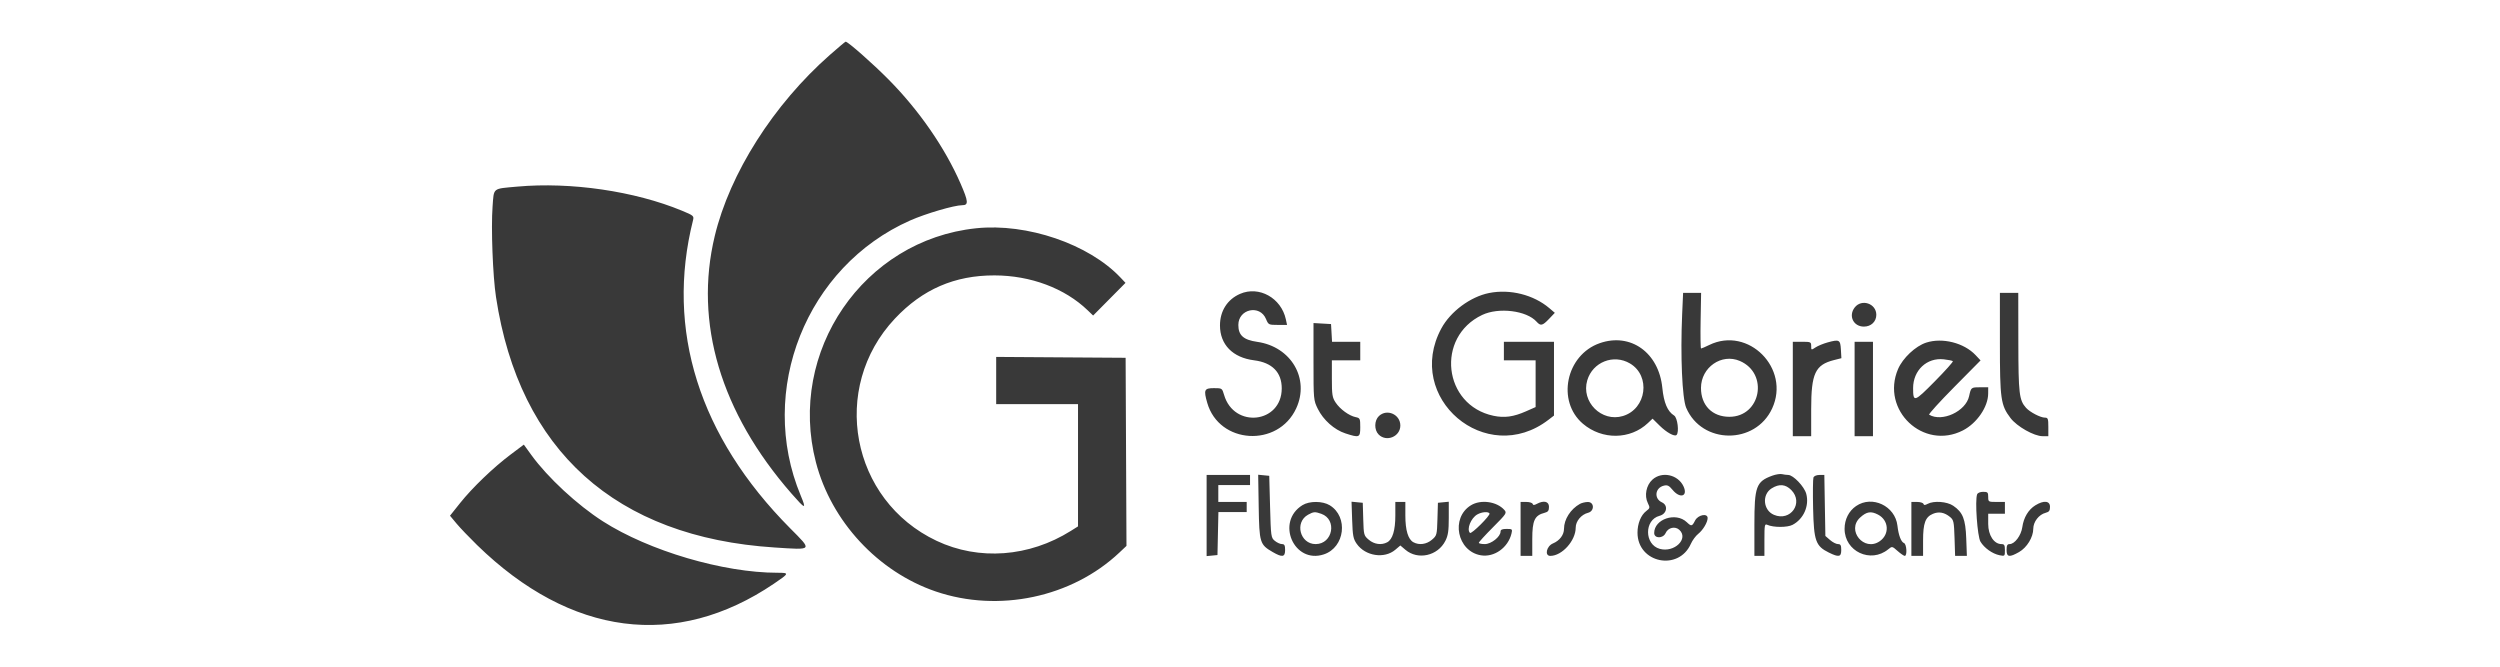 <svg width="300" height="80" viewBox="0 0 300 80" fill="none" xmlns="http://www.w3.org/2000/svg">
<path fill-rule="evenodd" clip-rule="evenodd" d="M99.589 6.585C92.829 12.533 87.579 20.794 85.769 28.326C83.269 38.733 86.476 49.495 94.975 59.221C96.661 61.151 96.799 61.181 96.083 59.461C90.834 46.85 96.754 31.976 109.219 26.457C111.088 25.63 114.514 24.625 115.466 24.625C116.243 24.625 116.21 24.19 115.266 22.025C113.392 17.726 110.296 13.25 106.641 9.554C104.737 7.629 101.755 5 101.476 5C101.428 5 100.579 5.713 99.589 6.585ZM62.065 22.394C59.057 22.667 59.28 22.486 59.109 24.776C58.916 27.361 59.133 33.1 59.521 35.651C62.322 54.078 73.877 64.466 92.945 65.698C97.587 65.998 97.504 66.098 94.826 63.401C83.889 52.388 79.851 39.58 83.165 26.421C83.292 25.917 83.222 25.858 81.831 25.282C76.161 22.935 68.483 21.813 62.065 22.394ZM117.137 27.393C103.62 28.805 94.461 42.181 97.91 55.474C99.748 62.561 105.356 68.609 112.279 70.973C119.83 73.552 128.618 71.693 134.324 66.311L135.177 65.507L135.126 54.221L135.074 42.935L127.308 42.882L119.542 42.829V45.664V48.499H124.452H129.362L129.362 55.833L129.361 63.167L128.51 63.702C123.499 66.849 117.468 67.297 112.392 64.899C102.09 60.032 99.561 46.553 107.39 38.231C110.7 34.713 114.561 33.038 119.342 33.048C123.68 33.057 127.767 34.587 130.519 37.234L131.176 37.864L133.118 35.904L135.06 33.943L134.466 33.314C130.661 29.287 123.251 26.755 117.137 27.393ZM148.803 35.266C147.28 35.932 146.397 37.322 146.397 39.051C146.397 41.352 147.927 42.915 150.493 43.237C152.662 43.508 153.815 44.684 153.809 46.617C153.795 50.811 148.079 51.449 146.891 47.39C146.656 46.584 146.644 46.577 145.676 46.577C144.509 46.577 144.418 46.776 144.872 48.351C146.298 53.303 153.358 53.735 155.545 49.004C157.19 45.446 154.937 41.601 150.868 41.023C149.217 40.788 148.601 40.238 148.601 38.996C148.601 37.071 151.189 36.513 151.921 38.28C152.206 38.971 152.244 38.99 153.33 38.99H154.445L154.305 38.332C153.755 35.755 151.084 34.267 148.803 35.266ZM178.698 35.16C176.453 35.606 174.054 37.384 172.961 39.412C168.473 47.736 178.334 56.133 185.827 50.368L186.479 49.867V45.44V41.013H183.473H180.466V42.126V43.238H182.37H184.274V46.043V48.848L183.122 49.358C181.624 50.02 180.539 50.17 179.226 49.895C173.175 48.628 172.253 40.452 177.861 37.793C179.848 36.85 183.192 37.266 184.391 38.604C184.875 39.144 185.099 39.093 185.888 38.264L186.579 37.539L185.919 36.978C184.03 35.372 181.207 34.661 178.698 35.16ZM201.858 37.725C201.639 42.683 201.86 47.801 202.341 48.93C204.222 53.343 210.638 53.394 212.659 49.012C214.871 44.216 209.803 39.109 205.105 41.4C204.629 41.632 204.189 41.822 204.127 41.822C204.065 41.822 204.041 40.32 204.074 38.484L204.133 35.145H203.053H201.972L201.858 37.725ZM239.988 41.178C239.988 47.899 240.089 48.614 241.255 50.157C242.025 51.177 244.085 52.343 245.116 52.343H245.8V51.23C245.8 50.245 245.753 50.117 245.391 50.117C244.855 50.117 243.593 49.46 243.125 48.938C242.301 48.018 242.21 47.247 242.201 41.063L242.192 35.145H241.09H239.988V41.178ZM222.567 36.893C221.784 37.898 222.404 39.192 223.669 39.192C224.529 39.192 225.158 38.594 225.158 37.776C225.158 36.423 223.4 35.824 222.567 36.893ZM157.62 43.39C157.62 47.957 157.626 48.027 158.138 49.064C158.796 50.398 160.116 51.573 161.441 52.005C163.132 52.557 163.231 52.515 163.231 51.255C163.231 50.231 163.199 50.161 162.68 50.056C161.896 49.897 160.812 49.109 160.28 48.312C159.876 47.706 159.824 47.383 159.824 45.434V43.238H161.528H163.231V42.126V41.013H161.538H159.845L159.785 39.951L159.724 38.888L158.672 38.827L157.62 38.766V43.39ZM191.971 41.18C187.913 42.596 186.758 48.137 189.953 50.852C192.256 52.808 195.633 52.77 197.754 50.763L198.307 50.239L199.157 51.077C199.996 51.905 200.954 52.431 201.188 52.195C201.518 51.862 201.299 50.115 200.897 49.866C200.101 49.374 199.66 48.34 199.479 46.538C199.054 42.307 195.667 39.89 191.971 41.18ZM219.315 41.089C218.803 41.23 218.149 41.5 217.862 41.689C217.349 42.029 217.342 42.026 217.342 41.523C217.342 41.039 217.284 41.013 216.239 41.013H215.137V46.678V52.343H216.239H217.342V49.086C217.342 44.817 217.823 43.783 220.074 43.21L220.968 42.983L220.908 41.949C220.84 40.766 220.723 40.703 219.315 41.089ZM231.142 41.115C229.857 41.532 228.327 42.971 227.764 44.291C225.666 49.215 230.807 54.076 235.547 51.651C237.225 50.792 238.571 48.832 238.58 47.234L238.585 46.475H237.577C236.537 46.475 236.521 46.489 236.292 47.543C235.896 49.365 233.042 50.687 231.498 49.764C231.403 49.707 232.753 48.218 234.497 46.455L237.668 43.249L237.074 42.618C235.683 41.139 233.091 40.483 231.142 41.115ZM222.552 46.678V52.343H223.654H224.757V46.678V41.013H223.654H222.552V46.678ZM195.596 43.614C198.118 45.101 197.59 49.063 194.755 49.921C192.189 50.697 189.707 48.215 190.472 45.638C191.123 43.443 193.628 42.453 195.596 43.614ZM208.781 43.314C212.279 44.821 211.303 50.016 207.522 50.016C205.466 50.016 204.111 48.634 204.118 46.546C204.126 44.08 206.592 42.371 208.781 43.314ZM234.343 43.34C234.406 43.403 233.428 44.496 232.17 45.769C229.703 48.267 229.573 48.307 229.573 46.577C229.573 44.439 231.219 42.891 233.251 43.117C233.79 43.177 234.281 43.277 234.343 43.34ZM165.474 49.923C164.904 50.459 164.885 51.584 165.436 52.14C166.371 53.085 168.041 52.394 168.041 51.063C168.041 49.728 166.437 49.016 165.474 49.923ZM61.29 54.533C59.203 56.099 56.687 58.515 55.205 60.374L54 61.886L54.786 62.83C55.219 63.349 56.326 64.507 57.246 65.404C68.466 76.341 81.139 77.989 92.879 70.038C94.725 68.787 94.743 68.731 93.293 68.731C86.804 68.731 77.885 66.102 72.346 62.559C69.271 60.591 65.724 57.305 63.776 54.619L62.86 53.355L61.29 54.533ZM212.669 57.082C210.74 57.789 210.528 58.37 210.528 62.954V66.707H211.129H211.73V64.764C211.73 62.986 211.76 62.834 212.081 62.98C212.801 63.308 214.476 63.31 215.103 62.982C216.433 62.288 217.135 60.701 216.751 59.26C216.518 58.387 215.191 56.998 214.585 56.993C214.393 56.992 214.055 56.948 213.834 56.896C213.614 56.844 213.09 56.928 212.669 57.082ZM144.794 61.864V66.733L145.445 66.669L146.096 66.606L146.152 64.027L146.209 61.447H147.906H149.603V60.84V60.233H147.9H146.197V59.221V58.21H148.1H150.004V57.603V56.996H147.399H144.794V61.864ZM151.044 60.812C151.114 65.141 151.181 65.355 152.729 66.249C153.879 66.913 154.213 66.857 154.213 65.999C154.213 65.44 154.133 65.291 153.834 65.291C153.626 65.291 153.243 65.117 152.983 64.905C152.524 64.53 152.506 64.405 152.409 60.808L152.309 57.097L151.645 57.033L150.982 56.968L151.044 60.812ZM198.294 57.552C197.542 58.23 197.299 59.478 197.742 60.375C198.013 60.924 198.001 60.982 197.545 61.33C196.912 61.811 196.499 62.835 196.5 63.919C196.501 67.559 201.428 68.586 202.906 65.255C203.091 64.837 203.486 64.301 203.783 64.066C204.362 63.606 204.916 62.676 204.916 62.165C204.916 61.551 203.762 61.777 203.413 62.459C203.045 63.177 202.971 63.192 202.406 62.656C201.1 61.417 198.503 62.285 198.503 63.961C198.503 64.64 199.568 64.645 199.874 63.967C200.17 63.31 201.007 63.112 201.517 63.579C202.68 64.641 200.922 66.351 199.169 65.862C197.312 65.344 197.295 62.38 199.147 61.898C200.029 61.669 200.211 60.641 199.432 60.282C198.458 59.834 198.597 58.548 199.649 58.282C200.087 58.171 200.276 58.261 200.71 58.785C201.615 59.88 202.584 59.561 202.018 58.355C201.355 56.945 199.428 56.529 198.294 57.552ZM217.613 57.304C217.549 57.473 217.531 59.144 217.573 61.017C217.662 64.912 217.881 65.528 219.459 66.306C220.667 66.901 220.949 66.843 220.949 65.999C220.949 65.433 220.871 65.291 220.559 65.291C220.345 65.291 219.917 65.072 219.607 64.803L219.045 64.315L218.982 60.656L218.92 56.996H218.325C217.977 56.996 217.681 57.124 217.613 57.304ZM214.952 58.801C216.469 60.333 214.872 62.624 212.875 61.781C211.567 61.23 211.408 59.335 212.608 58.596C213.514 58.038 214.261 58.104 214.952 58.801ZM237.255 59.322C236.979 60.047 237.284 64.374 237.655 64.997C238.107 65.756 239.088 66.455 239.945 66.628C240.575 66.755 240.589 66.742 240.589 66.025C240.589 65.417 240.518 65.291 240.173 65.291C239.283 65.291 238.585 64.23 238.585 62.879V61.649H239.587H240.589V60.941V60.233H239.587C238.607 60.233 238.585 60.219 238.585 59.626C238.585 59.085 238.519 59.019 237.977 59.019C237.623 59.019 237.322 59.145 237.255 59.322ZM156.299 60.616C153.052 62.615 155.27 67.722 158.865 66.524C161.387 65.684 161.829 62.024 159.576 60.637C158.719 60.109 157.139 60.099 156.299 60.616ZM162.258 62.395C162.323 64.314 162.392 64.669 162.813 65.267C163.851 66.737 166.128 67.083 167.439 65.969L168.041 65.457L168.648 65.973C170.142 67.242 172.531 66.709 173.444 64.902C173.772 64.254 173.853 63.707 173.853 62.15V60.207L173.202 60.271L172.55 60.334L172.493 62.295C172.437 64.201 172.419 64.27 171.826 64.773C171.178 65.324 170.3 65.443 169.614 65.073C168.972 64.725 168.642 63.636 168.642 61.858V60.233H168.041H167.44V61.858C167.44 63.636 167.111 64.725 166.468 65.073C165.782 65.443 164.904 65.324 164.256 64.773C163.663 64.27 163.645 64.201 163.589 62.295L163.532 60.334L162.858 60.269L162.184 60.204L162.258 62.395ZM176.507 60.637C174.048 62.15 174.859 66.17 177.717 66.638C179.313 66.9 180.97 65.717 181.378 64.027C181.505 63.497 181.476 63.47 180.789 63.47C180.264 63.47 180.066 63.558 180.066 63.789C180.066 64.404 178.95 65.291 178.177 65.291C177.783 65.291 177.46 65.221 177.46 65.135C177.46 65.049 178.224 64.211 179.158 63.273C180.791 61.634 180.843 61.553 180.511 61.183C179.604 60.171 177.688 59.909 176.507 60.637ZM182.47 63.47V66.707H183.172H183.873V64.675C183.873 62.446 184.161 61.838 185.359 61.534C185.767 61.431 185.877 61.279 185.877 60.818C185.877 60.165 185.255 60.014 184.421 60.464C184.1 60.638 183.974 60.638 183.916 60.464C183.874 60.337 183.532 60.233 183.155 60.233H182.47V63.47ZM189.585 60.469C188.47 61.092 187.681 62.327 187.681 63.45C187.681 64.183 187.162 64.873 186.352 65.214C185.573 65.543 185.326 66.707 186.035 66.707C187.443 66.707 189.084 64.882 189.084 63.317C189.084 62.544 189.753 61.741 190.57 61.534C191.357 61.335 191.329 60.23 190.537 60.239C190.234 60.243 189.805 60.346 189.585 60.469ZM222.728 60.727C221.857 61.324 221.35 62.33 221.35 63.46C221.35 66.171 224.481 67.639 226.588 65.916C227.051 65.537 227.06 65.539 227.716 66.121C228.08 66.444 228.465 66.707 228.571 66.707C228.883 66.707 228.801 65.292 228.483 65.169C228.126 65.031 227.824 64.233 227.693 63.083C227.424 60.714 224.658 59.402 222.728 60.727ZM229.366 63.47V66.707H230.068H230.769V64.876C230.769 62.774 231.04 62.039 231.958 61.655C232.662 61.361 233.328 61.484 234 62.033C234.438 62.391 234.482 62.596 234.545 64.565L234.613 66.707H235.319H236.025L235.949 64.632C235.863 62.286 235.541 61.475 234.386 60.689C233.639 60.181 232.056 60.065 231.316 60.464C230.995 60.638 230.869 60.638 230.812 60.464C230.77 60.337 230.427 60.233 230.051 60.233H229.366V63.47ZM244.245 60.637C243.407 61.152 242.839 62.102 242.676 63.261C242.534 64.264 241.764 65.291 241.153 65.291C240.871 65.291 240.789 65.45 240.789 65.999C240.789 66.858 241.121 66.912 242.288 66.245C243.236 65.703 243.988 64.469 243.993 63.449C243.997 62.607 244.671 61.74 245.482 61.534C245.89 61.431 246 61.279 246 60.818C246 60.09 245.258 60.013 244.245 60.637ZM158.552 61.655C160.488 62.337 159.941 65.291 157.878 65.291C155.993 65.291 155.32 62.668 156.974 61.762C157.636 61.4 157.795 61.389 158.552 61.655ZM178.742 61.614C178.878 61.837 176.576 64.128 176.397 63.948C175.968 63.514 176.507 62.163 177.282 61.729C177.826 61.425 178.589 61.365 178.742 61.614ZM225.362 61.752C226.668 62.434 226.774 64.113 225.564 64.949C223.691 66.243 221.541 63.641 223.214 62.105C223.989 61.394 224.51 61.308 225.362 61.752Z" fill="#393939"/>
</svg>
